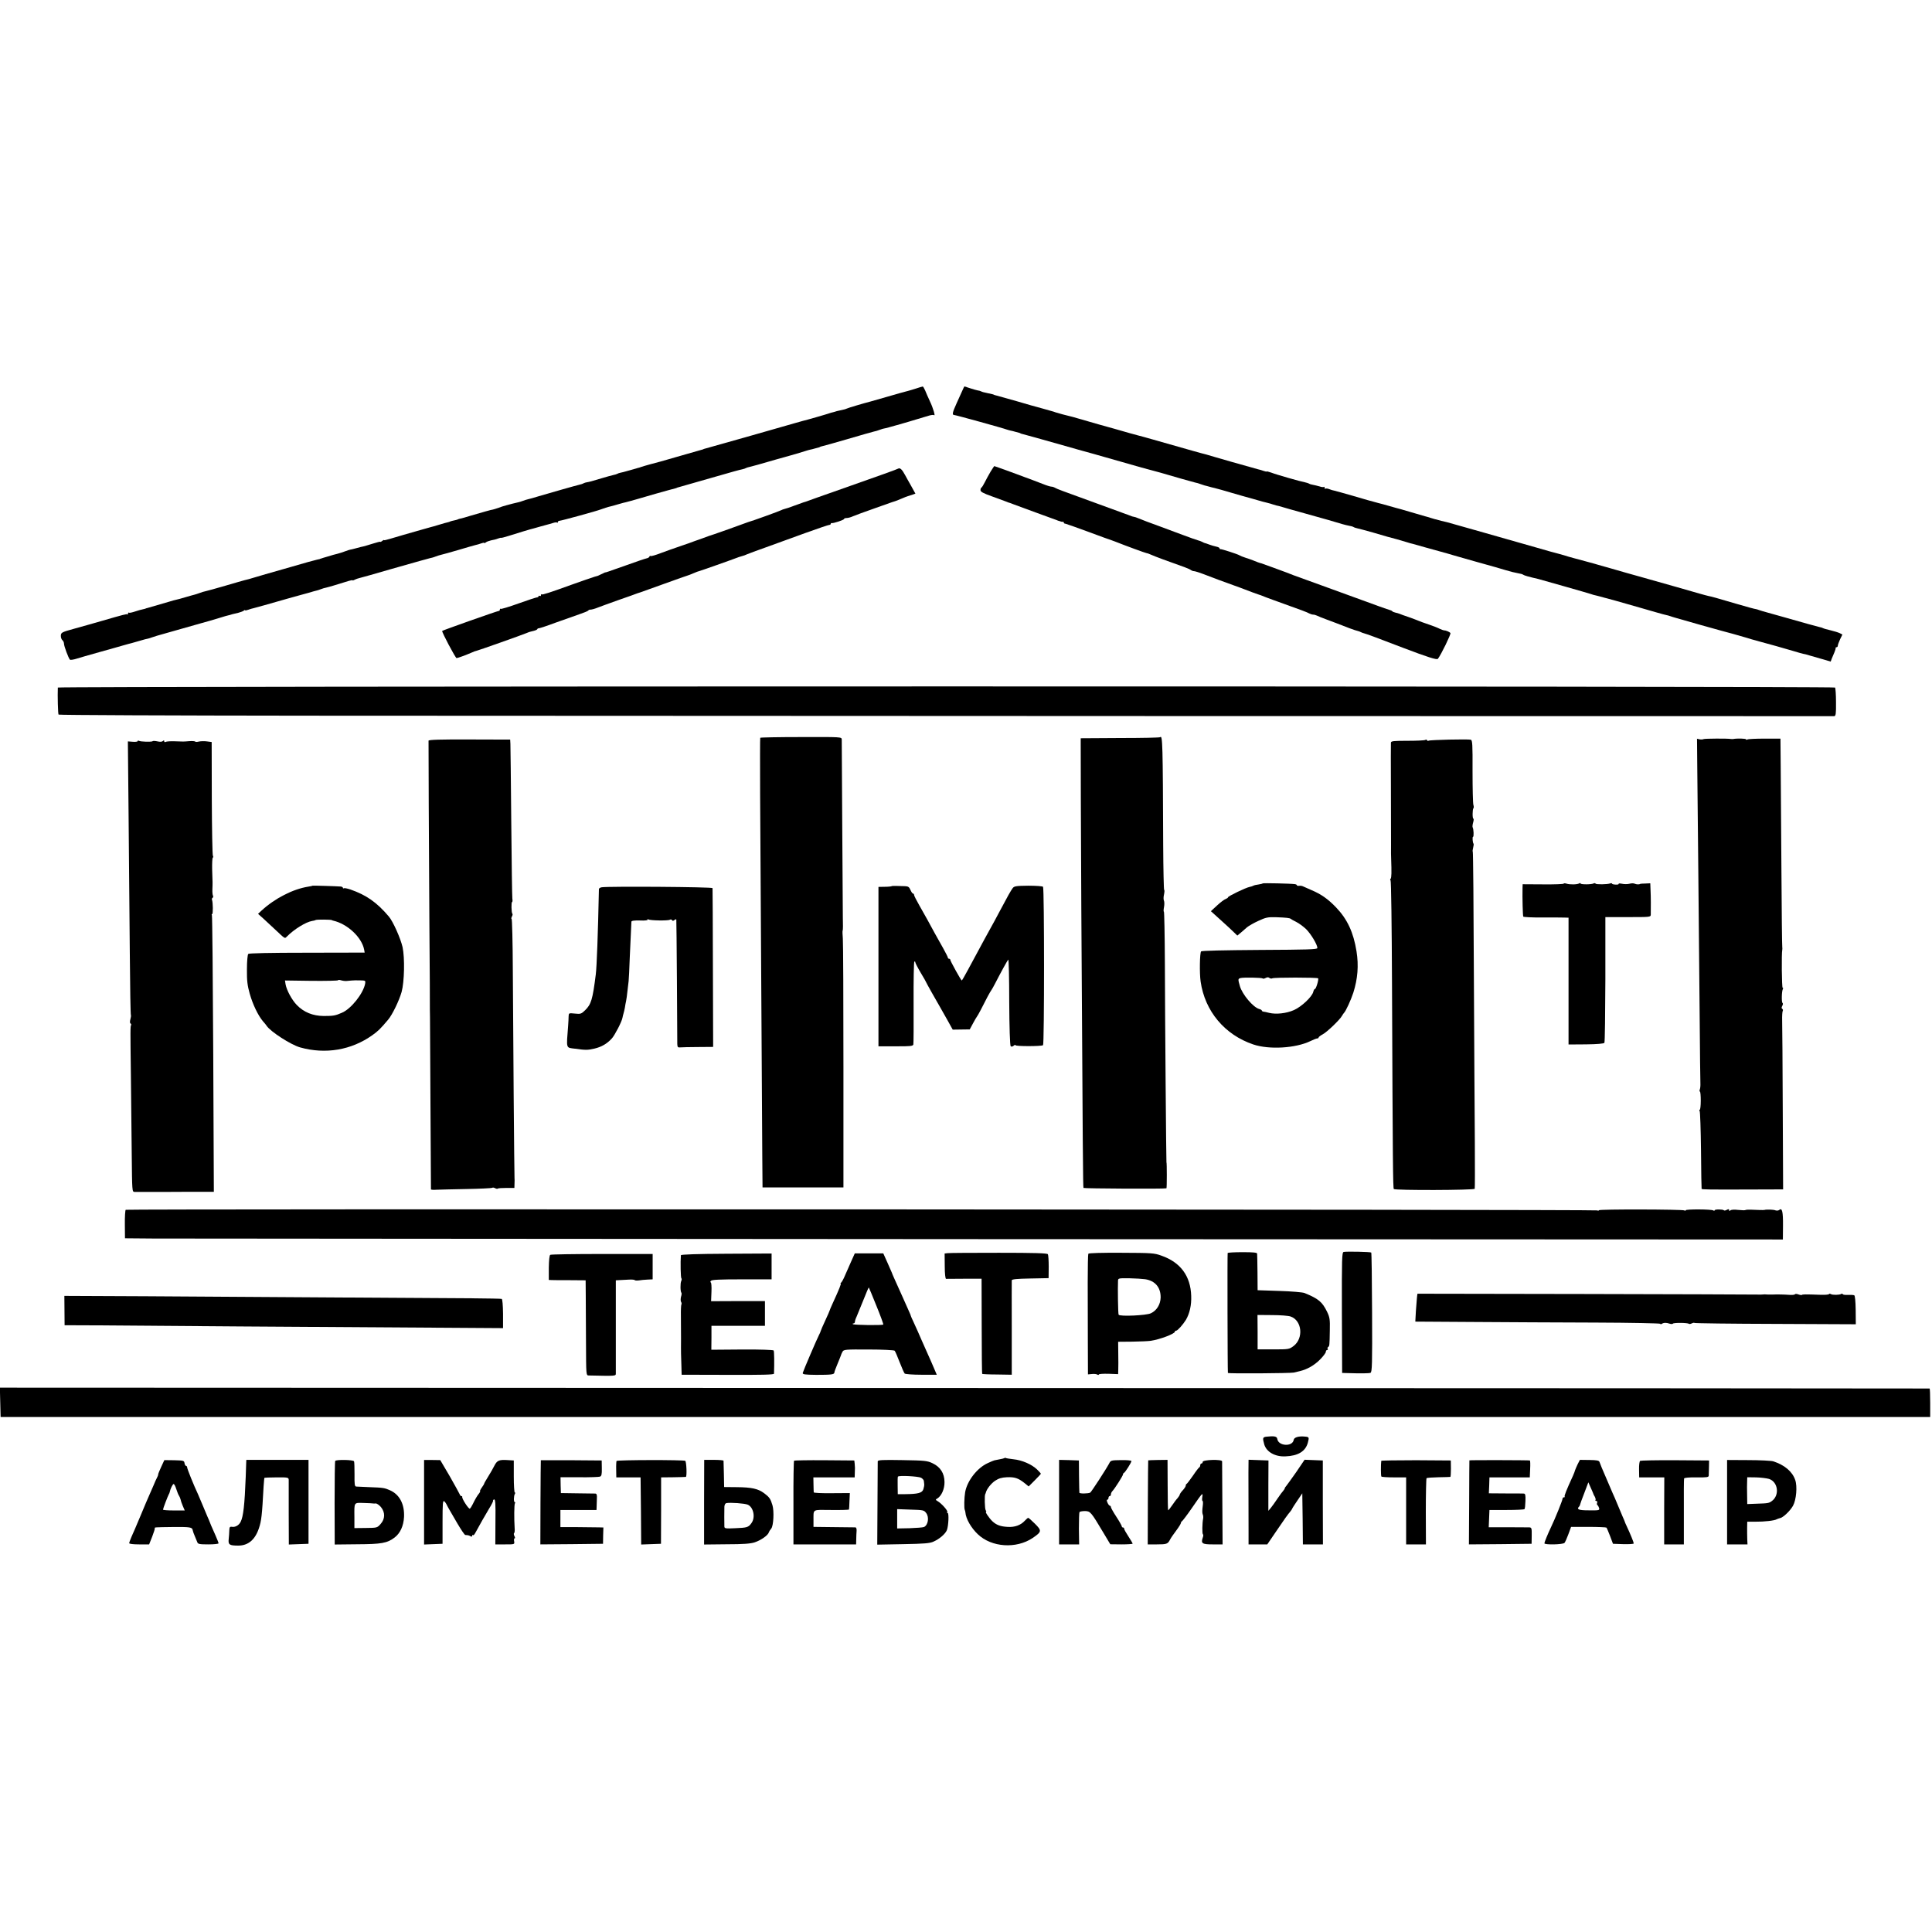 <?xml version="1.0" standalone="no"?>
<!DOCTYPE svg PUBLIC "-//W3C//DTD SVG 20010904//EN"
 "http://www.w3.org/TR/2001/REC-SVG-20010904/DTD/svg10.dtd">
<svg version="1.0" xmlns="http://www.w3.org/2000/svg"
 width="1600pt" height="1600pt" viewBox="0 0 1600 1600"
 preserveAspectRatio="xMidYMid meet">
<g transform="translate(0,1600) scale(0.1,-0.1)"
fill="#000000" stroke="none">
<path d="M7575 12779 c-33 -10 -69 -21 -80 -23 -11 -2 -76 -21 -145 -41 -69
-20 -132 -38 -140 -40 -55 -14 -191 -54 -198 -59 -5 -3 -22 -8 -38 -11 -36 -7
-57 -13 -64 -16 -3 -1 -9 -3 -15 -4 -5 -1 -17 -4 -25 -7 -18 -7 -195 -58 -219
-63 -9 -2 -41 -11 -71 -20 -30 -9 -62 -18 -70 -20 -8 -2 -55 -16 -105 -30 -49
-14 -128 -37 -175 -50 -47 -13 -150 -42 -230 -65 -80 -23 -152 -43 -160 -45
-8 -2 -15 -4 -15 -5 0 -1 -7 -3 -15 -5 -8 -2 -87 -25 -175 -50 -181 -52 -169
-49 -250 -70 -33 -9 -67 -19 -75 -22 -8 -3 -19 -7 -25 -8 -5 -1 -13 -3 -17 -5
-5 -1 -11 -3 -15 -4 -5 -2 -28 -8 -53 -15 -25 -7 -53 -15 -62 -16 -10 -2 -22
-6 -26 -9 -5 -3 -19 -7 -33 -10 -13 -3 -55 -14 -94 -26 -85 -26 -106 -31 -125
-34 -9 -1 -20 -5 -26 -8 -6 -4 -21 -9 -35 -12 -27 -6 -241 -67 -339 -96 -36
-11 -74 -22 -85 -24 -11 -2 -31 -9 -45 -14 -14 -5 -29 -10 -35 -11 -13 -2 -86
-21 -103 -26 -7 -3 -14 -5 -17 -5 -3 0 -23 -7 -45 -15 -22 -8 -44 -14 -48 -15
-9 0 -93 -24 -185 -51 -37 -12 -75 -22 -85 -24 -9 -2 -17 -4 -17 -5 0 -1 -8
-3 -17 -6 -10 -2 -26 -6 -35 -8 -10 -3 -18 -5 -18 -6 0 -1 -7 -3 -15 -5 -8 -1
-42 -11 -75 -21 -33 -10 -64 -19 -70 -20 -5 -1 -44 -12 -85 -24 -41 -12 -104
-30 -140 -40 -36 -10 -86 -25 -112 -33 -27 -8 -48 -13 -48 -10 0 3 -7 0 -15
-7 -8 -7 -15 -10 -15 -7 0 3 -28 -4 -62 -15 -35 -11 -70 -21 -78 -23 -8 -1
-35 -8 -60 -15 -25 -7 -47 -12 -50 -12 -3 0 -21 -6 -40 -13 -19 -7 -48 -17
-65 -21 -16 -4 -32 -8 -35 -9 -3 -1 -25 -8 -50 -15 -25 -7 -48 -14 -52 -16 -5
-1 -9 -2 -10 -4 -2 -1 -12 -3 -23 -5 -11 -2 -108 -28 -215 -60 -107 -31 -202
-58 -210 -60 -8 -2 -46 -13 -85 -25 -38 -12 -79 -23 -90 -25 -11 -3 -83 -23
-160 -46 -77 -22 -150 -43 -162 -45 -12 -2 -35 -9 -50 -15 -16 -6 -35 -12 -43
-14 -8 -2 -42 -11 -75 -21 -33 -10 -66 -19 -73 -20 -7 -1 -36 -9 -65 -18 -57
-17 -168 -49 -179 -52 -5 -1 -9 -2 -10 -3 -2 -2 -13 -4 -25 -7 -12 -2 -41 -10
-64 -18 -24 -8 -46 -13 -51 -10 -4 3 -8 0 -8 -7 0 -7 -2 -10 -5 -7 -5 5 -29
-1 -215 -55 -47 -13 -94 -27 -105 -30 -11 -3 -67 -19 -125 -35 -99 -27 -105
-31 -106 -56 -1 -14 5 -31 12 -37 8 -6 14 -20 14 -30 0 -20 37 -119 49 -132 4
-4 32 0 62 10 29 9 59 18 64 19 6 2 60 17 120 34 61 17 117 33 125 35 8 2 40
11 70 20 30 9 62 17 70 19 8 2 40 11 70 20 30 9 60 17 65 17 6 1 21 6 35 11
14 5 32 11 40 13 8 2 78 22 155 44 77 22 174 49 215 61 41 11 107 30 145 42
39 12 75 23 80 23 6 1 13 3 18 5 8 3 9 3 57 14 19 5 41 13 48 18 6 6 12 8 12
4 0 -3 11 -1 25 4 14 5 36 12 48 14 12 3 63 17 112 31 94 27 263 75 280 79 6
1 30 8 55 15 44 13 54 16 75 21 6 1 20 6 33 11 12 5 33 11 45 13 19 4 65 18
185 55 17 5 32 8 32 5 0 -3 8 0 18 5 11 6 30 12 43 15 13 3 128 35 254 72 127
36 235 67 240 68 6 2 30 8 55 15 25 7 47 13 50 13 3 0 16 5 30 10 14 5 34 12
45 14 11 2 74 20 140 39 66 20 130 38 142 41 12 2 34 9 48 14 14 5 25 7 25 4
0 -4 6 -2 13 4 7 6 27 13 44 17 18 3 43 9 57 15 15 5 26 8 26 6 0 -2 28 5 63
16 81 26 188 58 207 62 8 2 35 10 60 17 25 7 50 14 55 15 6 1 24 7 42 12 17 6
34 8 37 4 3 -3 6 -1 6 5 0 5 6 10 13 10 14 0 313 82 342 94 21 8 64 22 80 25
6 1 35 9 65 18 30 9 57 16 60 16 3 1 23 6 45 12 22 6 45 13 50 14 6 2 75 22
155 45 80 22 152 43 160 44 8 2 15 4 15 5 0 1 7 3 15 5 8 2 40 11 70 20 30 9
62 18 70 20 8 2 71 20 140 40 156 45 230 66 253 70 9 2 21 6 25 9 5 3 19 7 33
10 22 5 76 20 224 63 28 8 57 16 65 18 25 6 164 47 180 53 8 3 21 6 29 8 8 1
26 6 40 10 14 4 29 8 34 9 4 2 8 3 10 5 1 1 9 3 17 5 8 1 103 28 210 59 107
32 205 59 217 62 12 2 35 9 50 15 16 6 30 10 33 10 3 0 23 5 45 11 22 6 45 12
50 14 6 1 57 16 115 33 58 18 112 34 120 36 8 2 29 8 47 14 17 5 35 6 38 3 14
-14 -7 59 -34 115 -15 32 -33 73 -40 91 -8 17 -16 32 -20 31 -3 0 -33 -9 -66
-20z"/>
<path d="M7971 12768 c-8 -18 -30 -66 -48 -106 -36 -79 -40 -99 -20 -99 11 0
403 -108 437 -121 8 -3 21 -6 29 -8 8 -1 26 -6 40 -10 14 -4 29 -8 34 -9 4 -2
8 -3 10 -5 1 -1 9 -3 17 -5 24 -6 154 -42 305 -85 77 -22 147 -42 155 -44 63
-17 156 -43 355 -100 127 -37 239 -68 250 -70 21 -5 101 -27 250 -71 50 -14
100 -28 112 -31 12 -2 33 -8 45 -13 13 -5 28 -10 33 -11 6 -1 15 -4 20 -5 6
-2 24 -7 40 -11 17 -4 35 -8 40 -10 6 -1 60 -16 120 -34 61 -18 142 -41 180
-51 39 -11 75 -21 80 -23 6 -2 24 -6 40 -10 17 -4 37 -10 45 -13 8 -3 22 -7
30 -9 8 -1 31 -7 50 -13 19 -6 100 -29 180 -51 165 -46 272 -76 315 -90 17 -5
42 -11 57 -14 15 -2 32 -7 38 -11 6 -4 20 -8 33 -11 12 -2 69 -18 127 -34 58
-17 112 -33 120 -35 32 -8 127 -34 160 -45 19 -6 42 -13 50 -14 8 -2 58 -16
110 -31 52 -14 100 -27 105 -29 51 -14 105 -29 130 -37 34 -10 309 -88 340
-96 11 -3 49 -14 85 -25 36 -11 81 -22 100 -25 19 -3 40 -8 45 -13 8 -6 46
-17 125 -35 26 -7 414 -117 430 -123 20 -7 31 -10 58 -16 13 -3 32 -8 42 -11
10 -3 27 -8 37 -10 10 -2 120 -33 245 -69 125 -36 235 -68 245 -69 10 -2 25
-6 33 -9 8 -3 33 -11 55 -17 22 -6 112 -32 200 -57 88 -25 167 -47 176 -49 19
-4 151 -41 194 -54 17 -6 73 -22 125 -36 104 -28 157 -43 270 -76 41 -13 80
-23 85 -24 6 0 28 -6 50 -13 22 -6 71 -21 108 -31 l68 -20 9 25 c6 13 15 36
22 52 6 15 11 30 10 35 -1 4 2 7 8 7 5 0 10 6 10 13 0 7 9 31 19 53 l19 39
-21 11 c-12 6 -47 17 -77 24 -30 7 -59 15 -65 19 -5 3 -16 6 -23 7 -11 2 -156
42 -302 84 -36 10 -92 26 -125 35 -33 9 -67 19 -75 22 -8 3 -19 7 -25 8 -16 2
-63 15 -170 46 -160 47 -198 58 -225 63 -14 3 -47 12 -75 20 -60 18 -277 79
-475 135 -80 22 -192 54 -250 71 -58 17 -112 32 -120 34 -8 3 -42 12 -75 21
-33 9 -85 23 -115 31 -30 8 -69 19 -86 25 -17 5 -40 11 -50 14 -10 2 -91 24
-179 50 -323 92 -727 207 -740 210 -29 6 -71 17 -83 21 -7 2 -14 4 -17 4 -3 1
-19 6 -37 11 -18 6 -40 12 -48 14 -8 2 -62 18 -120 35 -58 17 -112 33 -120 34
-8 2 -35 10 -60 17 -50 14 -56 16 -85 23 -68 18 -103 28 -215 61 -69 20 -135
38 -147 41 -12 2 -33 8 -47 14 -13 5 -27 6 -30 3 -3 -4 -6 0 -6 7 0 7 -3 11
-6 8 -3 -4 -20 -2 -37 4 -18 5 -42 11 -54 13 -12 2 -27 6 -32 10 -6 3 -20 8
-31 10 -39 7 -245 66 -282 81 -21 7 -38 12 -38 9 0 -2 -11 0 -25 5 -14 5 -36
12 -48 14 -12 3 -110 31 -217 61 -107 31 -202 58 -210 61 -56 14 -94 25 -445
125 -64 18 -92 26 -120 33 -5 1 -37 10 -70 19 -96 28 -154 44 -255 72 -52 15
-126 36 -163 47 -37 11 -73 21 -80 22 -15 3 -98 25 -115 31 -7 3 -14 5 -17 6
-2 0 -44 12 -92 26 -49 13 -92 26 -98 27 -5 1 -30 9 -55 16 -25 7 -49 14 -55
16 -5 1 -44 12 -85 24 -41 12 -82 23 -90 25 -8 2 -16 4 -17 5 -4 3 -13 6 -58
15 -22 4 -44 10 -50 14 -5 3 -19 7 -29 8 -11 2 -39 10 -63 18 -24 8 -45 15
-46 15 -1 0 -9 -15 -16 -32z"/>
<path d="M8203 12093 c-16 -27 -37 -66 -48 -88 -11 -22 -23 -41 -27 -43 -5 -2
-8 -12 -8 -21 0 -14 23 -26 93 -51 50 -18 103 -38 117 -43 14 -6 27 -11 30
-11 3 -1 19 -6 35 -13 17 -6 100 -37 185 -68 85 -31 162 -59 170 -62 8 -4 18
-7 23 -8 4 -2 10 -4 15 -5 4 -1 10 -2 15 -1 4 0 7 -3 7 -7 0 -5 6 -9 13 -9 6
-1 93 -31 192 -68 99 -37 185 -68 190 -69 6 -2 19 -7 30 -11 85 -34 252 -95
258 -95 5 0 23 -6 40 -14 28 -13 138 -54 277 -103 25 -9 49 -20 54 -25 6 -4
16 -8 24 -8 7 0 44 -11 80 -25 95 -37 156 -59 242 -90 41 -15 84 -30 95 -35
23 -10 118 -44 125 -46 3 0 12 -4 20 -7 8 -4 51 -20 95 -36 243 -87 282 -102
297 -111 10 -5 25 -10 33 -10 8 0 23 -4 33 -9 9 -5 44 -19 77 -31 33 -12 69
-26 80 -30 70 -28 163 -63 178 -65 9 -2 22 -7 27 -10 5 -3 18 -8 27 -10 15 -3
131 -46 323 -120 200 -76 280 -102 288 -91 27 35 109 204 104 213 -7 10 -38
23 -55 23 -4 0 -20 6 -35 13 -15 8 -56 24 -92 36 -36 12 -74 26 -85 31 -11 5
-47 18 -80 30 -33 11 -67 23 -75 27 -8 3 -24 8 -35 10 -10 2 -22 7 -25 11 -3
4 -12 8 -20 10 -13 3 -122 42 -285 102 -27 10 -151 55 -275 100 -124 45 -232
84 -240 87 -8 4 -17 7 -20 8 -3 1 -12 4 -20 8 -38 15 -216 79 -225 82 -12 2
-43 14 -70 25 -11 5 -38 14 -60 21 -22 7 -44 16 -50 20 -15 10 -149 53 -157
51 -5 -1 -8 2 -8 7 0 5 -12 11 -27 14 -16 3 -41 11 -58 17 -16 6 -32 12 -35
12 -3 0 -13 4 -23 10 -10 5 -26 11 -35 13 -9 2 -66 22 -127 45 -60 23 -141 53
-180 67 -107 39 -147 54 -183 69 -18 8 -37 14 -42 14 -5 0 -21 5 -37 12 -15 6
-30 12 -33 12 -3 1 -18 7 -35 13 -16 6 -106 39 -200 73 -300 109 -330 120
-347 130 -10 6 -24 10 -32 10 -7 0 -38 9 -67 21 -30 12 -70 27 -89 34 -56 22
-312 115 -316 115 -1 0 -15 -21 -31 -47z"/>
<path d="M7438 12119 c-15 -8 -129 -49 -473 -170 -77 -27 -171 -60 -210 -74
-85 -31 -93 -34 -103 -36 -4 -1 -36 -13 -72 -26 -36 -14 -73 -26 -83 -28 -9
-2 -22 -7 -27 -10 -9 -6 -252 -94 -275 -99 -5 -2 -17 -6 -25 -9 -45 -17 -247
-89 -255 -91 -8 -2 -56 -18 -125 -44 -8 -3 -17 -6 -20 -7 -3 -1 -12 -4 -20 -7
-8 -4 -58 -21 -110 -39 -52 -17 -128 -45 -169 -60 -41 -16 -77 -26 -82 -24 -4
3 -9 1 -11 -5 -2 -6 -12 -12 -23 -14 -11 -2 -85 -27 -165 -56 -171 -60 -174
-62 -178 -60 -1 0 -16 -7 -32 -15 -16 -8 -33 -16 -37 -16 -5 -1 -12 -3 -18 -5
-38 -12 -112 -38 -185 -64 -188 -68 -249 -88 -254 -82 -3 3 -6 0 -6 -7 0 -7
-4 -9 -10 -6 -5 3 -10 2 -10 -3 0 -5 -6 -9 -12 -9 -7 0 -77 -23 -155 -51 -78
-28 -144 -48 -147 -44 -3 3 -6 0 -6 -6 0 -7 -5 -12 -11 -12 -11 0 -461 -159
-467 -165 -6 -6 110 -225 119 -225 10 0 78 25 126 46 17 8 34 14 38 14 7 0
380 132 415 147 8 3 17 7 20 8 3 1 20 6 38 10 17 4 32 11 32 15 0 3 6 7 13 7
6 0 68 20 137 46 69 25 157 56 195 69 39 13 73 27 76 31 3 5 10 8 15 8 11 -1
43 8 69 19 11 5 85 31 165 60 80 28 152 53 160 57 8 3 20 7 25 8 6 2 93 33
195 70 102 37 190 68 195 69 6 1 27 10 49 19 21 9 41 17 45 17 5 0 271 94 331
117 8 3 22 7 30 9 8 2 23 7 35 13 11 5 83 32 160 59 77 28 223 81 325 118 102
37 191 67 198 67 6 0 12 4 12 9 0 4 3 7 8 6 14 -3 102 26 102 34 0 4 9 8 21 8
12 0 35 6 52 14 18 8 97 37 177 65 166 59 163 58 172 60 4 1 28 10 53 21 25
11 49 20 53 21 4 1 19 6 35 11 l28 10 -37 67 c-21 36 -42 75 -48 86 -26 48
-42 63 -58 54z"/>
<path d="M479 10306 c-3 -67 1 -219 6 -224 4 -4 934 -8 2068 -9 2247 -2 12612
-5 12637 -4 13 1 16 19 15 115 0 63 -4 118 -8 122 -12 13 -14717 12 -14718 0z"/>
<path d="M6296 9890 c-2 -3 -2 -214 -1 -470 7 -1162 17 -2787 18 -3009 l2
-245 335 0 335 0 0 999 c0 549 -2 1027 -5 1062 -3 35 -4 66 -1 68 2 2 3 51 1
107 -1 57 -3 407 -5 778 -2 371 -4 684 -4 696 -1 21 -3 21 -337 20 -185 0
-337 -3 -338 -6z"/>
<path d="M9608 9895 c-3 -4 -153 -7 -332 -7 l-326 -2 0 -50 c-1 -106 2 -666 5
-1361 12 -2036 14 -2305 18 -2313 4 -5 663 -9 687 -3 4 1 4 216 0 216 -2 0
-12 1212 -13 1647 -1 236 -5 428 -8 428 -4 0 -3 18 1 39 4 21 3 45 -1 53 -4 8
-4 31 1 51 4 20 5 37 1 37 -3 0 -7 168 -8 373 -3 838 -5 912 -25 892z"/>
<path d="M14108 9879 c-5 -3 -19 -4 -32 -2 l-22 5 2 -229 c1 -125 5 -532 9
-903 3 -371 8 -902 11 -1180 2 -278 5 -521 6 -540 1 -20 -1 -43 -5 -53 -3 -9
-3 -17 1 -17 4 0 7 -34 7 -75 0 -41 -4 -75 -8 -75 -5 0 -5 -5 -1 -12 4 -6 9
-153 11 -326 1 -173 4 -316 5 -318 6 -5 67 -6 364 -5 l311 1 -3 663 c-1 364
-4 694 -5 733 -1 39 1 76 5 82 3 6 2 13 -4 17 -7 4 -7 12 0 25 6 10 7 21 2 24
-9 5 -7 100 3 115 3 6 3 11 -2 11 -7 0 -10 287 -3 315 1 6 1 15 0 20 -2 6 -5
294 -7 640 -2 347 -5 733 -6 859 l-2 229 -131 0 c-72 0 -136 -3 -143 -7 -6 -4
-11 -3 -11 1 0 7 -75 9 -105 3 -5 -1 -14 -1 -20 0 -26 5 -218 4 -227 -1z"/>
<path d="M3549 9866 c-1 -26 3 -873 7 -1516 3 -382 5 -702 4 -710 0 -8 0 -37
1 -65 0 -27 2 -358 4 -735 2 -377 4 -687 4 -690 1 -3 20 -5 44 -3 23 1 136 4
250 6 114 2 210 7 214 10 3 4 13 2 23 -3 10 -5 20 -7 23 -3 4 3 36 5 72 5 l65
0 1 36 c1 21 1 40 0 45 -2 12 -12 1252 -14 1719 -1 236 -6 428 -10 428 -4 0
-3 8 2 19 6 10 8 21 4 24 -8 8 -10 97 -2 97 3 0 5 12 2 28 -2 15 -6 302 -9
637 -3 336 -6 626 -7 645 l-2 35 -337 1 c-240 1 -338 -2 -339 -10z"/>
<path d="M11803 9872 c-6 -4 -72 -7 -147 -7 -114 0 -136 -2 -137 -15 -1 -8 -1
-181 0 -385 1 -203 1 -410 1 -460 -1 -49 0 -103 1 -120 4 -109 3 -152 -4 -162
-5 -7 -6 -13 -1 -13 5 0 10 -379 12 -858 6 -1488 8 -1691 15 -1699 12 -12 666
-10 670 2 2 6 2 177 1 380 -2 204 -5 828 -8 1388 -2 560 -6 1021 -9 1023 -3 3
-1 18 3 34 4 16 6 31 3 33 -7 8 -11 57 -4 57 8 0 5 65 -3 78 -3 5 -1 23 4 41
5 17 6 31 2 31 -9 0 -8 77 0 86 4 3 4 16 0 28 -4 11 -7 137 -7 279 1 223 -1
258 -15 261 -23 6 -337 -1 -348 -8 -6 -3 -12 -2 -14 4 -1 5 -8 6 -15 2z"/>
<path d="M1140 9862 c0 -4 -18 -7 -40 -5 l-41 3 6 -622 c3 -343 8 -852 10
-1132 2 -280 6 -511 9 -513 2 -3 0 -18 -4 -34 -5 -17 -5 -31 1 -35 5 -3 7 -9
5 -13 -7 -11 -7 -30 -2 -421 2 -190 5 -483 7 -652 3 -303 3 -308 23 -309 12 0
71 0 131 0 61 0 204 0 318 1 l208 0 -5 1140 c-3 627 -8 1144 -11 1150 -3 5 -3
10 2 10 8 0 7 95 -1 117 -3 7 -1 15 5 18 5 4 6 11 3 17 -4 6 -6 30 -5 54 2 54
2 48 -2 162 -1 52 1 96 5 99 5 2 5 10 1 16 -4 7 -8 221 -9 477 l-1 465 -39 5
c-22 3 -51 2 -66 -1 -15 -4 -30 -4 -32 0 -3 3 -24 5 -48 3 -51 -4 -46 -4 -124
-1 -33 1 -66 -1 -72 -5 -7 -4 -12 -2 -12 5 0 9 -3 10 -11 2 -6 -6 -23 -8 -44
-3 -19 4 -37 5 -40 2 -7 -8 -102 -5 -115 3 -5 3 -10 2 -10 -3z"/>
<path d="M10457 8684 c-2 -3 -18 -6 -35 -9 -17 -2 -36 -6 -42 -10 -5 -3 -20
-8 -31 -10 -32 -6 -179 -77 -179 -86 0 -4 -9 -10 -19 -14 -11 -3 -43 -27 -71
-53 l-52 -48 82 -74 c46 -41 95 -87 110 -102 l27 -26 29 24 c16 14 40 35 53
46 14 11 55 35 93 52 60 28 77 32 145 30 85 -3 115 -6 123 -14 3 -3 23 -14 45
-25 22 -11 59 -38 82 -60 40 -40 93 -128 93 -156 0 -12 -83 -14 -477 -16 -298
-2 -480 -6 -486 -12 -11 -11 -14 -181 -4 -249 35 -246 199 -442 437 -522 132
-44 350 -31 472 28 24 12 50 22 56 22 7 0 12 3 12 8 0 4 15 16 34 26 36 19
141 120 159 152 6 10 13 21 16 24 15 12 60 111 79 170 36 115 45 223 26 342
-25 156 -76 266 -169 363 -67 70 -124 110 -205 144 -30 13 -62 27 -70 31 -8 4
-23 6 -32 4 -10 -1 -18 1 -18 5 0 4 -8 8 -17 9 -35 5 -262 10 -266 6z m0 -787
c3 -4 14 -2 25 4 13 7 23 7 31 0 7 -5 18 -7 24 -3 13 8 370 8 379 0 7 -8 -17
-88 -26 -88 -5 0 -11 -11 -14 -24 -10 -41 -97 -123 -160 -151 -63 -28 -149
-37 -206 -23 -19 5 -41 10 -47 10 -7 1 -13 5 -13 9 0 4 -10 10 -22 13 -50 14
-140 120 -160 190 -16 56 -16 60 5 66 25 7 176 4 184 -3z"/>
<path d="M12950 8682 c0 -4 -76 -7 -170 -6 l-170 1 -1 -31 c-2 -82 2 -229 6
-237 3 -4 74 -8 158 -7 83 0 167 0 185 -1 l32 -1 0 -525 0 -525 145 1 c94 1
148 6 152 13 4 6 7 242 8 526 l0 515 188 0 c181 0 187 0 188 20 1 48 1 154 -2
205 l-2 55 -41 -2 c-23 0 -42 -2 -43 -3 -7 -6 -30 -5 -44 1 -9 5 -29 5 -45 0
-16 -4 -44 -4 -61 0 -18 4 -31 3 -28 -1 2 -4 -9 -7 -25 -6 -17 1 -30 4 -30 8
0 4 -7 5 -15 2 -23 -9 -116 -10 -121 -2 -3 5 -10 5 -16 2 -16 -10 -108 -10
-108 -1 0 5 -5 5 -12 1 -16 -10 -78 -11 -105 -2 -13 4 -23 4 -23 0z"/>
<path d="M2588 8665 c-2 -2 -18 -5 -36 -8 -126 -20 -275 -96 -386 -198 l-29
-27 48 -43 c26 -24 64 -60 85 -79 95 -89 87 -84 105 -67 61 62 159 122 210
130 11 1 25 5 30 8 9 5 127 4 133 -1 1 -1 5 -3 10 -4 120 -27 239 -139 258
-242 l4 -23 -477 -1 c-312 0 -481 -4 -487 -10 -6 -6 -11 -62 -11 -128 -1 -94
4 -134 23 -201 25 -89 69 -180 109 -228 14 -15 28 -33 31 -38 31 -48 200 -157
277 -179 210 -59 425 -23 600 102 46 33 64 50 129 127 35 41 91 157 112 230
23 84 27 281 8 371 -17 74 -79 213 -114 254 -100 118 -187 178 -319 224 -25 8
-48 13 -53 10 -4 -3 -8 -1 -8 3 0 5 -8 10 -17 11 -35 3 -232 9 -235 7z m282
-789 c14 1 34 3 45 4 11 1 41 2 67 1 45 -1 46 -2 42 -27 -15 -81 -116 -209
-192 -241 -55 -24 -70 -27 -152 -27 -90 1 -164 31 -222 91 -41 42 -84 122 -93
171 l-5 32 220 -3 c121 -1 220 1 220 5 0 4 10 4 23 0 12 -4 33 -7 47 -6z"/>
<path d="M7384 8661 c-2 -2 -28 -5 -56 -5 l-53 -1 0 -660 0 -660 143 0 c120
-1 143 2 146 15 2 8 3 165 2 348 -1 183 2 336 6 338 4 3 8 1 8 -5 0 -6 20 -45
45 -87 25 -41 45 -77 45 -79 0 -3 86 -156 115 -205 8 -14 35 -62 60 -106 l45
-81 71 1 70 1 27 50 c15 28 29 52 32 55 3 3 18 29 33 58 15 28 39 76 54 105
15 28 30 54 33 57 3 3 17 28 31 55 50 97 101 190 109 198 4 4 8 -153 8 -350 1
-210 6 -361 12 -367 6 -6 15 -4 25 4 8 7 15 9 15 4 0 -10 212 -10 228 0 11 7
11 1293 0 1312 -4 5 -56 9 -123 9 -102 -1 -117 -4 -129 -21 -17 -24 -39 -62
-106 -189 -29 -55 -62 -116 -73 -135 -11 -19 -35 -64 -55 -100 -19 -36 -47
-87 -62 -115 -15 -27 -48 -89 -74 -137 -26 -49 -49 -88 -51 -88 -6 0 -95 161
-95 171 0 5 -4 9 -10 9 -5 0 -10 4 -10 9 0 5 -18 40 -39 78 -21 38 -52 93 -69
123 -44 82 -80 147 -128 231 -24 42 -44 81 -44 87 0 7 -4 12 -9 12 -5 0 -14
14 -21 30 -10 24 -19 30 -44 31 -17 0 -48 1 -69 2 -21 1 -41 0 -43 -2z"/>
<path d="M4983 8652 c-13 -2 -23 -9 -23 -15 -8 -377 -18 -644 -26 -707 -26
-207 -38 -247 -88 -296 -32 -31 -38 -33 -85 -28 -50 5 -51 5 -52 -23 0 -15 -2
-50 -4 -78 -15 -196 -20 -180 58 -190 87 -12 103 -12 160 1 59 14 104 40 144
84 25 28 82 138 88 171 2 11 6 28 9 37 3 9 8 31 11 47 2 17 7 41 10 55 3 14 8
50 11 80 3 30 8 69 10 85 2 17 6 100 9 185 8 182 13 290 14 307 1 8 22 11 70
10 42 -2 67 1 64 7 -3 5 -1 6 6 2 15 -10 164 -12 178 -3 7 4 15 3 18 -3 5 -8
11 -7 21 1 8 6 15 8 15 3 1 -5 3 -232 5 -504 1 -272 3 -509 3 -526 1 -26 5
-30 24 -28 12 1 78 3 147 3 l126 1 -2 653 c-1 358 -2 657 -3 662 -1 10 -856
16 -918 7z"/>
<path d="M1041 5981 c-4 -3 -8 -58 -7 -121 l1 -115 240 -2 c132 0 3221 -3
6865 -5 l6625 -3 1 115 c1 115 -7 150 -31 130 -7 -6 -20 -7 -30 -4 -16 7 -73
9 -92 4 -8 -2 -51 -1 -115 2 -21 1 -40 -1 -43 -3 -2 -3 -29 -2 -60 1 -32 4
-59 2 -65 -4 -7 -7 -10 -6 -10 2 0 9 -5 10 -19 3 -10 -6 -21 -8 -25 -4 -9 9
-76 9 -76 0 0 -5 -5 -5 -12 -1 -16 10 -228 11 -228 1 0 -5 -5 -5 -11 -1 -16 9
-709 11 -709 1 0 -5 -5 -5 -11 -1 -14 8 -12175 13 -12188 5z"/>
<path d="M11128 5632 c-15 -3 -16 -53 -15 -503 l2 -499 30 -1 c130 -4 192 -3
205 2 13 6 15 70 13 499 -1 270 -4 494 -7 497 -6 6 -202 10 -228 5z"/>
<path d="M7849 5622 l-26 -3 1 -105 c0 -63 5 -104 11 -105 5 0 74 0 152 1
l142 0 1 -392 c0 -215 2 -393 4 -396 3 -2 59 -5 125 -5 l120 -2 0 385 c-1 212
0 391 0 397 1 9 42 13 153 15 l152 3 1 93 c0 52 -3 99 -7 105 -5 9 -115 12
-405 12 -219 0 -410 -1 -424 -3z"/>
<path d="M9013 5617 c-3 -5 -5 -112 -5 -236 0 -124 1 -347 1 -494 l1 -269 33
3 c18 2 38 0 45 -5 6 -4 12 -3 12 1 0 5 36 7 80 6 l80 -3 1 37 c1 21 1 81 0
134 l-1 97 117 1 c65 1 134 4 153 7 75 11 200 58 200 76 0 5 5 8 11 8 11 0 55
49 80 89 31 53 47 122 44 199 -5 165 -89 278 -246 333 -60 22 -81 23 -332 24
-162 1 -270 -2 -274 -8z m471 -211 c83 -13 129 -68 128 -152 -2 -57 -32 -107
-81 -130 -37 -18 -257 -28 -267 -12 -5 7 -8 221 -5 283 1 19 7 20 93 19 51 -1
110 -5 132 -8z"/>
<path d="M10167 5623 c-3 -6 -1 -972 2 -993 1 -7 518 -3 546 3 11 3 34 8 50
12 62 15 119 48 166 95 27 27 49 56 49 65 0 8 5 15 11 15 5 0 8 4 4 9 -3 5 -1
12 4 16 11 6 12 9 14 140 2 88 -1 106 -22 150 -41 84 -71 109 -188 157 -16 6
-109 14 -208 17 l-180 6 -1 145 c-1 80 -2 151 -3 158 -1 9 -32 12 -120 12 -66
0 -122 -3 -124 -7z m522 -526 c94 -33 108 -180 24 -244 -36 -27 -40 -28 -167
-28 l-131 0 0 143 -1 142 121 -1 c66 0 135 -5 154 -12z"/>
<path d="M4557 5608 c-7 -4 -11 -45 -12 -107 l0 -101 25 -1 c14 -1 82 -1 153
-1 l127 -1 1 -126 c0 -69 1 -246 2 -393 1 -263 1 -268 21 -269 225 -5 226 -5
226 16 0 11 0 189 0 396 l0 376 37 2 c21 1 55 3 76 4 21 1 41 -1 43 -4 2 -4
18 -5 34 -3 17 3 49 6 73 7 l42 2 0 105 0 105 -418 0 c-231 0 -424 -3 -430 -7z"/>
<path d="M5639 5605 c-5 -57 -2 -188 4 -192 4 -2 3 -12 -1 -21 -9 -18 -8 -89
1 -98 3 -3 2 -18 -3 -33 -4 -16 -4 -34 0 -42 5 -7 6 -17 3 -22 -3 -5 -5 -48
-4 -96 0 -47 1 -131 1 -186 -1 -55 0 -111 0 -125 1 -14 2 -59 3 -100 l2 -75
383 -1 c280 -1 382 1 382 10 3 88 2 185 -3 192 -3 5 -112 9 -260 8 l-256 -2 1
99 0 99 221 0 222 0 0 103 0 102 -223 0 -223 -1 3 78 c2 43 -1 78 -6 78 -5 0
-4 6 2 13 8 9 71 12 256 12 l246 0 0 107 0 107 -375 -2 c-241 -1 -375 -6 -376
-12z"/>
<path d="M7049 5553 c-17 -38 -40 -90 -52 -118 -11 -27 -26 -53 -31 -57 -6 -4
-8 -8 -4 -8 6 0 -10 -42 -68 -168 -13 -29 -24 -54 -24 -57 0 -2 -16 -39 -36
-82 -20 -43 -37 -82 -38 -88 -1 -5 -7 -19 -13 -30 -17 -32 -131 -298 -135
-315 -2 -12 16 -15 112 -16 126 0 150 3 150 20 0 6 12 38 26 71 14 33 26 65
28 70 1 6 7 19 13 30 10 19 21 20 217 19 114 0 210 -5 215 -10 5 -5 23 -47 41
-94 18 -47 37 -89 42 -95 5 -5 67 -10 137 -10 l129 0 -15 35 c-8 19 -22 51
-30 70 -8 19 -26 60 -40 90 -14 30 -32 71 -40 90 -18 42 -44 101 -69 155 -11
22 -19 42 -20 45 0 3 -7 21 -16 40 -8 19 -35 78 -58 130 -23 52 -52 115 -63
140 -11 25 -21 47 -21 50 -1 3 -17 40 -36 82 l-35 78 -118 0 -118 0 -30 -67z
m209 -367 c34 -83 59 -152 57 -155 -4 -8 -244 -5 -252 3 -3 3 -1 6 5 6 7 0 12
6 12 13 0 8 6 27 14 43 7 16 32 78 56 137 23 59 44 107 45 105 2 -2 30 -70 63
-152z"/>
<path d="M11739 5286 c-2 -2 -7 -55 -13 -141 l-5 -90 477 -3 c262 -2 719 -4
1014 -5 296 -1 538 -6 538 -10 0 -5 6 -5 13 0 16 10 37 10 64 1 12 -4 24 -4
27 0 5 9 123 8 132 -1 4 -3 14 -2 24 3 10 5 20 7 23 4 3 -3 305 -7 670 -8
l666 -3 -1 118 c-1 75 -6 120 -12 122 -6 3 -30 4 -54 3 -23 -1 -42 2 -42 7 0
4 -5 5 -12 1 -15 -9 -71 -10 -86 -1 -6 4 -13 4 -15 0 -3 -5 -34 -7 -69 -6
-136 5 -150 4 -155 -1 -3 -2 -16 -1 -29 4 -13 5 -25 6 -28 2 -2 -4 -19 -7 -38
-6 -56 4 -111 5 -153 3 -22 0 -44 0 -50 1 -5 1 -14 1 -20 0 -5 -1 -32 -2 -60
-1 -54 2 -2804 8 -2806 7z"/>
<path d="M534 5147 l1 -122 260 -1 c143 -1 681 -5 1195 -9 514 -3 1214 -8
1556 -10 l620 -4 0 119 c-1 70 -5 121 -11 123 -5 2 -116 4 -245 5 -129 1 -640
4 -1135 7 -495 3 -1202 8 -1571 10 l-671 3 1 -121z"/>
<path d="M2 4386 l3 -121 7990 0 7990 0 0 117 c0 65 -2 119 -5 119 -3 1 -3600
3 -7993 4 l-7988 3 3 -122z"/>
<path d="M10488 4102 c-31 -4 -33 -10 -18 -64 18 -62 89 -103 175 -99 105 4
166 41 186 113 12 46 11 48 -27 51 -50 5 -87 -7 -90 -27 -9 -59 -127 -53 -136
7 -3 22 -25 26 -90 19z"/>
<path d="M8319 3925 c-3 -2 -20 -7 -39 -10 -19 -4 -39 -8 -45 -9 -5 -1 -30
-11 -55 -23 -87 -39 -170 -146 -187 -240 -8 -47 -10 -135 -3 -148 2 -5 5 -14
5 -20 4 -53 47 -128 103 -181 114 -109 318 -122 454 -31 76 52 77 60 19 118
-27 27 -52 49 -56 49 -3 0 -16 -11 -29 -25 -33 -36 -83 -54 -141 -50 -60 3
-94 16 -127 47 -27 26 -62 78 -52 78 4 0 2 6 -3 13 -8 10 -11 127 -3 135 1 1
3 5 4 10 7 30 43 76 77 99 30 20 55 27 96 29 66 3 95 -7 145 -46 l37 -30 50
50 c28 28 51 53 51 55 0 3 -15 19 -32 36 -44 42 -124 77 -195 84 -32 4 -61 8
-64 11 -3 2 -8 2 -10 -1z"/>
<path d="M1336 3854 c-14 -30 -26 -59 -26 -64 0 -6 -4 -18 -10 -28 -5 -9 -19
-39 -30 -67 -12 -27 -27 -63 -35 -80 -8 -16 -39 -91 -70 -165 -31 -74 -65
-154 -76 -177 -10 -24 -19 -47 -19 -53 0 -6 34 -10 83 -10 l82 0 25 63 c13 34
23 65 22 70 -3 9 -7 9 151 11 141 1 159 -1 163 -27 1 -8 9 -30 17 -48 8 -19
17 -42 21 -51 5 -15 18 -18 91 -18 47 0 85 4 85 9 0 5 -12 35 -26 67 -29 65
-47 106 -49 114 -1 3 -8 21 -17 40 -8 19 -27 64 -42 100 -15 36 -31 74 -36 85
-36 76 -90 211 -90 222 0 7 -4 13 -9 13 -5 0 -11 10 -13 23 -3 21 -8 22 -85
24 l-82 1 -25 -54z m124 -186 c8 -24 17 -48 22 -54 5 -7 10 -20 13 -30 2 -11
10 -36 19 -56 l16 -37 -90 0 c-50 0 -90 3 -90 7 0 9 40 113 48 127 4 5 7 15 8
20 5 25 24 65 32 65 5 0 15 -19 22 -42z"/>
<path d="M2039 3888 c0 -13 -2 -66 -4 -118 -9 -233 -20 -330 -42 -373 -15 -30
-46 -47 -75 -41 -14 2 -18 -4 -19 -29 0 -18 -3 -51 -5 -73 -5 -46 5 -54 79
-54 82 0 139 48 171 143 21 62 26 106 39 347 3 36 5 67 6 70 0 3 46 5 101 5
94 1 100 -1 101 -20 0 -11 0 -136 0 -278 l1 -258 81 3 82 3 0 348 0 347 -257
0 -258 0 -1 -22z"/>
<path d="M2776 3901 c-3 -4 -5 -161 -5 -349 l1 -343 186 2 c201 1 248 9 310
56 46 35 74 95 78 170 5 106 -37 186 -116 221 -45 20 -57 22 -170 26 -52 2
-102 4 -110 5 -13 1 -15 18 -14 99 0 53 -1 103 -4 110 -4 13 -148 16 -156 3z
m314 -352 c3 -1 12 -1 21 0 9 1 28 -12 43 -29 37 -44 36 -99 -2 -141 -28 -32
-30 -32 -123 -33 l-94 -1 0 90 c-1 128 -6 120 78 118 40 -1 74 -3 77 -4z"/>
<path d="M3512 3559 l0 -350 77 3 76 3 0 182 c0 151 2 179 14 170 7 -6 17 -20
22 -32 6 -11 15 -29 22 -40 7 -11 36 -62 65 -112 30 -51 59 -94 65 -95 7 0 17
-2 22 -2 6 -1 16 -5 23 -9 7 -5 12 -3 12 4 0 7 3 9 7 6 3 -4 11 3 18 16 38 70
83 149 116 204 21 33 35 63 33 66 -3 2 1 7 8 9 10 4 13 -33 11 -183 l-1 -189
80 0 c80 0 80 0 76 25 -3 14 -1 25 4 25 5 0 4 9 -2 19 -5 11 -7 22 -2 25 4 2
6 22 4 43 -5 76 -4 191 2 202 4 6 4 11 -1 11 -10 0 -9 52 1 68 4 7 4 12 -1 12
-4 0 -8 60 -8 132 l0 133 -49 3 c-71 5 -89 -2 -111 -45 -10 -21 -34 -62 -52
-91 -18 -29 -33 -55 -33 -58 0 -3 -9 -19 -21 -35 -11 -16 -17 -29 -13 -29 3 0
0 -7 -7 -16 -17 -20 -34 -50 -54 -91 -8 -17 -19 -34 -24 -37 -9 -6 -67 83 -63
97 1 4 -2 7 -7 7 -5 0 -11 6 -13 13 -2 6 -39 73 -82 149 l-80 136 -67 1 -67 0
0 -350z"/>
<path d="M4479 3907 c-1 -1 -2 -158 -3 -350 l-1 -347 259 2 260 3 1 68 2 67
-36 1 c-20 0 -100 1 -178 2 l-142 0 0 71 0 71 150 0 149 0 1 25 c0 14 1 44 2
68 2 31 -1 42 -13 43 -8 0 -76 1 -150 2 l-135 2 -2 66 -1 65 154 0 c86 -1 163
2 172 5 14 5 17 19 16 70 l-1 64 -252 2 c-138 0 -252 0 -252 0z"/>
<path d="M5106 3901 c-2 -3 -4 -35 -3 -71 l1 -65 100 0 101 0 3 -278 2 -278
82 3 82 3 1 275 0 275 100 1 c55 1 102 2 105 3 10 2 5 126 -5 133 -12 9 -564
8 -569 -1z"/>
<path d="M5831 3560 l0 -351 187 2 c138 0 199 5 232 16 51 17 109 57 117 82 3
9 12 23 20 32 19 22 25 145 10 194 -16 53 -25 66 -69 99 -50 37 -102 49 -227
50 l-104 1 -2 105 c-1 58 -3 108 -3 113 -1 4 -38 7 -81 7 l-79 0 -1 -350z
m361 -21 c48 -20 66 -106 31 -153 -25 -35 -36 -38 -135 -42 -79 -4 -88 -2 -89
13 -1 25 -1 133 0 165 1 16 7 28 17 30 34 6 150 -2 176 -13z"/>
<path d="M6576 3903 c-3 -3 -6 -161 -5 -349 l0 -344 259 0 260 0 1 43 c0 23 2
54 3 70 1 15 -3 27 -9 28 -5 0 -86 1 -179 2 l-169 2 0 50 c1 102 -16 91 148
90 80 -1 146 1 146 4 1 4 3 35 4 71 l3 65 -149 -1 c-82 -1 -149 2 -150 7 -1 5
-1 35 -2 67 l-1 57 171 0 171 0 1 33 c2 43 2 53 -1 82 l-3 25 -246 2 c-136 1
-249 -1 -253 -4z"/>
<path d="M7269 3898 c0 -7 -1 -165 -2 -351 l-2 -339 215 4 c173 3 222 7 251
21 50 22 99 65 111 96 13 34 18 141 6 141 -5 0 -7 4 -3 9 6 10 -48 71 -80 89
-18 11 -19 13 -3 22 35 21 61 79 60 137 -1 72 -34 124 -99 155 -44 21 -65 23
-250 26 -165 3 -203 1 -204 -10z m359 -136 c12 -7 23 -19 23 -27 1 -8 2 -21 3
-27 1 -7 -2 -25 -7 -41 -10 -31 -43 -40 -151 -41 l-61 0 -1 69 c-1 39 0 73 2
76 7 12 168 3 192 -9z m42 -292 c27 -35 16 -101 -18 -116 -9 -4 -63 -8 -119
-10 l-103 -2 0 80 0 80 111 -4 c104 -3 111 -4 129 -28z"/>
<path d="M8771 3560 l0 -350 83 0 83 0 -2 130 c0 72 2 134 5 138 3 4 23 8 45
8 45 -1 49 -5 155 -183 l55 -92 93 -1 c50 0 92 3 92 6 0 4 -16 31 -35 60 -19
29 -35 57 -35 63 0 6 -4 11 -10 11 -5 0 -10 4 -10 10 0 5 -20 41 -45 79 -25
38 -45 74 -45 80 0 6 -4 11 -8 11 -5 0 -14 11 -20 25 -7 15 -8 25 -2 25 6 0
10 7 10 15 0 8 5 15 10 15 6 0 10 6 10 14 0 8 6 21 13 28 20 21 87 127 87 137
0 5 3 11 8 13 10 4 62 86 62 98 0 5 -35 9 -86 8 -81 -1 -86 -2 -98 -27 -26
-49 -147 -235 -157 -242 -15 -9 -89 -10 -90 -1 -1 4 -2 66 -3 137 l-1 130 -82
3 -82 2 0 -350z"/>
<path d="M9509 3906 c-1 0 -2 -157 -3 -348 l-1 -348 75 0 c82 0 91 3 110 40 7
14 31 48 52 76 21 28 38 56 38 62 0 5 4 12 9 14 4 2 41 50 81 108 90 131 93
133 87 93 -3 -18 -2 -33 2 -33 4 0 5 -21 1 -47 -4 -27 -4 -55 0 -63 4 -8 6
-24 4 -35 -8 -40 -9 -127 -2 -131 4 -3 4 -15 -1 -27 -17 -49 -6 -57 82 -57
l82 0 -2 338 c-1 185 -2 343 -2 350 -1 18 -161 14 -161 -5 0 -7 -4 -13 -10
-13 -5 0 -10 -6 -10 -14 0 -8 -4 -16 -8 -18 -4 -1 -28 -32 -52 -68 -25 -36
-48 -66 -52 -68 -5 -2 -8 -9 -8 -15 0 -7 -11 -24 -25 -39 -14 -15 -25 -31 -25
-36 0 -4 -8 -17 -17 -28 -10 -10 -31 -38 -47 -62 -16 -23 -30 -41 -32 -39 -2
2 -4 96 -4 210 l-1 207 -80 -1 c-43 -1 -80 -2 -80 -3z"/>
<path d="M10339 3803 c0 -98 0 -197 1 -490 l0 -103 78 0 77 0 75 110 c68 100
91 133 118 165 5 6 11 15 13 20 2 6 22 37 44 69 l40 59 3 -211 2 -212 83 0 83
0 -1 348 0 347 -75 3 -76 3 -69 -102 c-39 -55 -76 -107 -82 -114 -7 -8 -13
-16 -13 -20 0 -4 -6 -13 -12 -20 -7 -7 -29 -37 -48 -65 -19 -29 -44 -63 -55
-77 l-21 -25 0 209 1 208 -83 3 -82 3 -1 -108z"/>
<path d="M11439 3902 c-4 -31 -4 -124 1 -130 3 -4 50 -7 105 -7 l100 0 0 -278
0 -277 82 0 82 0 -1 271 c0 148 3 273 6 277 4 4 49 7 99 8 51 1 95 2 98 3 3 0
5 31 5 69 l-1 67 -288 2 c-158 0 -287 -2 -288 -5z"/>
<path d="M12169 3906 c0 0 -2 -157 -2 -349 l-2 -347 260 2 259 3 1 68 c1 61
-1 67 -20 68 -11 0 -91 1 -178 1 l-158 0 3 71 3 72 142 0 c78 0 144 3 148 7 4
3 7 34 8 67 2 48 -1 61 -13 62 -8 1 -77 1 -152 1 l-138 1 3 66 2 66 167 0 167
0 3 68 c2 38 1 70 -2 72 -5 3 -499 4 -501 1z"/>
<path d="M13065 3873 c-10 -21 -19 -43 -21 -49 -1 -6 -9 -27 -17 -45 -56 -122
-74 -168 -69 -173 3 -3 0 -6 -6 -6 -7 0 -12 -6 -12 -13 0 -12 -60 -161 -94
-232 -26 -54 -56 -127 -56 -136 0 -14 156 -11 167 4 5 6 20 39 32 72 l22 60
144 0 c79 0 146 -3 149 -6 3 -3 16 -34 30 -70 l24 -64 86 -3 c47 -1 86 1 86 6
0 9 -27 76 -58 142 -9 19 -17 37 -17 40 -1 3 -8 21 -17 40 -8 19 -27 64 -42
100 -15 36 -33 79 -41 95 -11 26 -46 108 -90 210 -7 17 -15 37 -18 46 -4 14
-21 17 -84 18 l-79 1 -19 -37z m130 -243 c0 -3 6 -15 13 -26 6 -12 8 -24 5
-28 -3 -3 -1 -6 6 -6 7 0 11 -7 8 -15 -4 -8 -2 -17 2 -20 5 -2 11 -14 14 -24
5 -19 0 -20 -84 -19 -86 0 -105 8 -81 32 4 4 7 11 7 14 0 4 16 47 35 96 l34
90 20 -45 c11 -24 20 -46 21 -49z"/>
<path d="M13583 3902 c-6 -4 -10 -36 -9 -72 l1 -65 104 0 104 0 -1 -278 0
-277 82 0 81 0 0 268 c-1 147 0 272 2 278 2 6 41 10 103 9 84 -1 100 1 101 14
0 9 1 41 2 71 l1 55 -280 2 c-154 1 -285 -2 -291 -5z"/>
<path d="M14303 3560 l0 -350 84 0 85 0 -2 43 c-1 23 -1 65 -1 94 l1 51 68 0
c72 -1 159 9 176 20 6 3 17 7 25 9 26 3 86 60 110 103 27 49 37 161 18 214
-24 70 -89 124 -182 154 -16 5 -109 10 -206 10 l-176 1 0 -349z m348 192 c74
-25 88 -134 24 -182 -25 -19 -34 -20 -127 -23 l-78 -3 -1 63 c-1 35 -1 70 -1
78 0 8 0 30 1 48 l1 33 73 -1 c39 -1 88 -7 108 -13z"/>
</g>
</svg>
